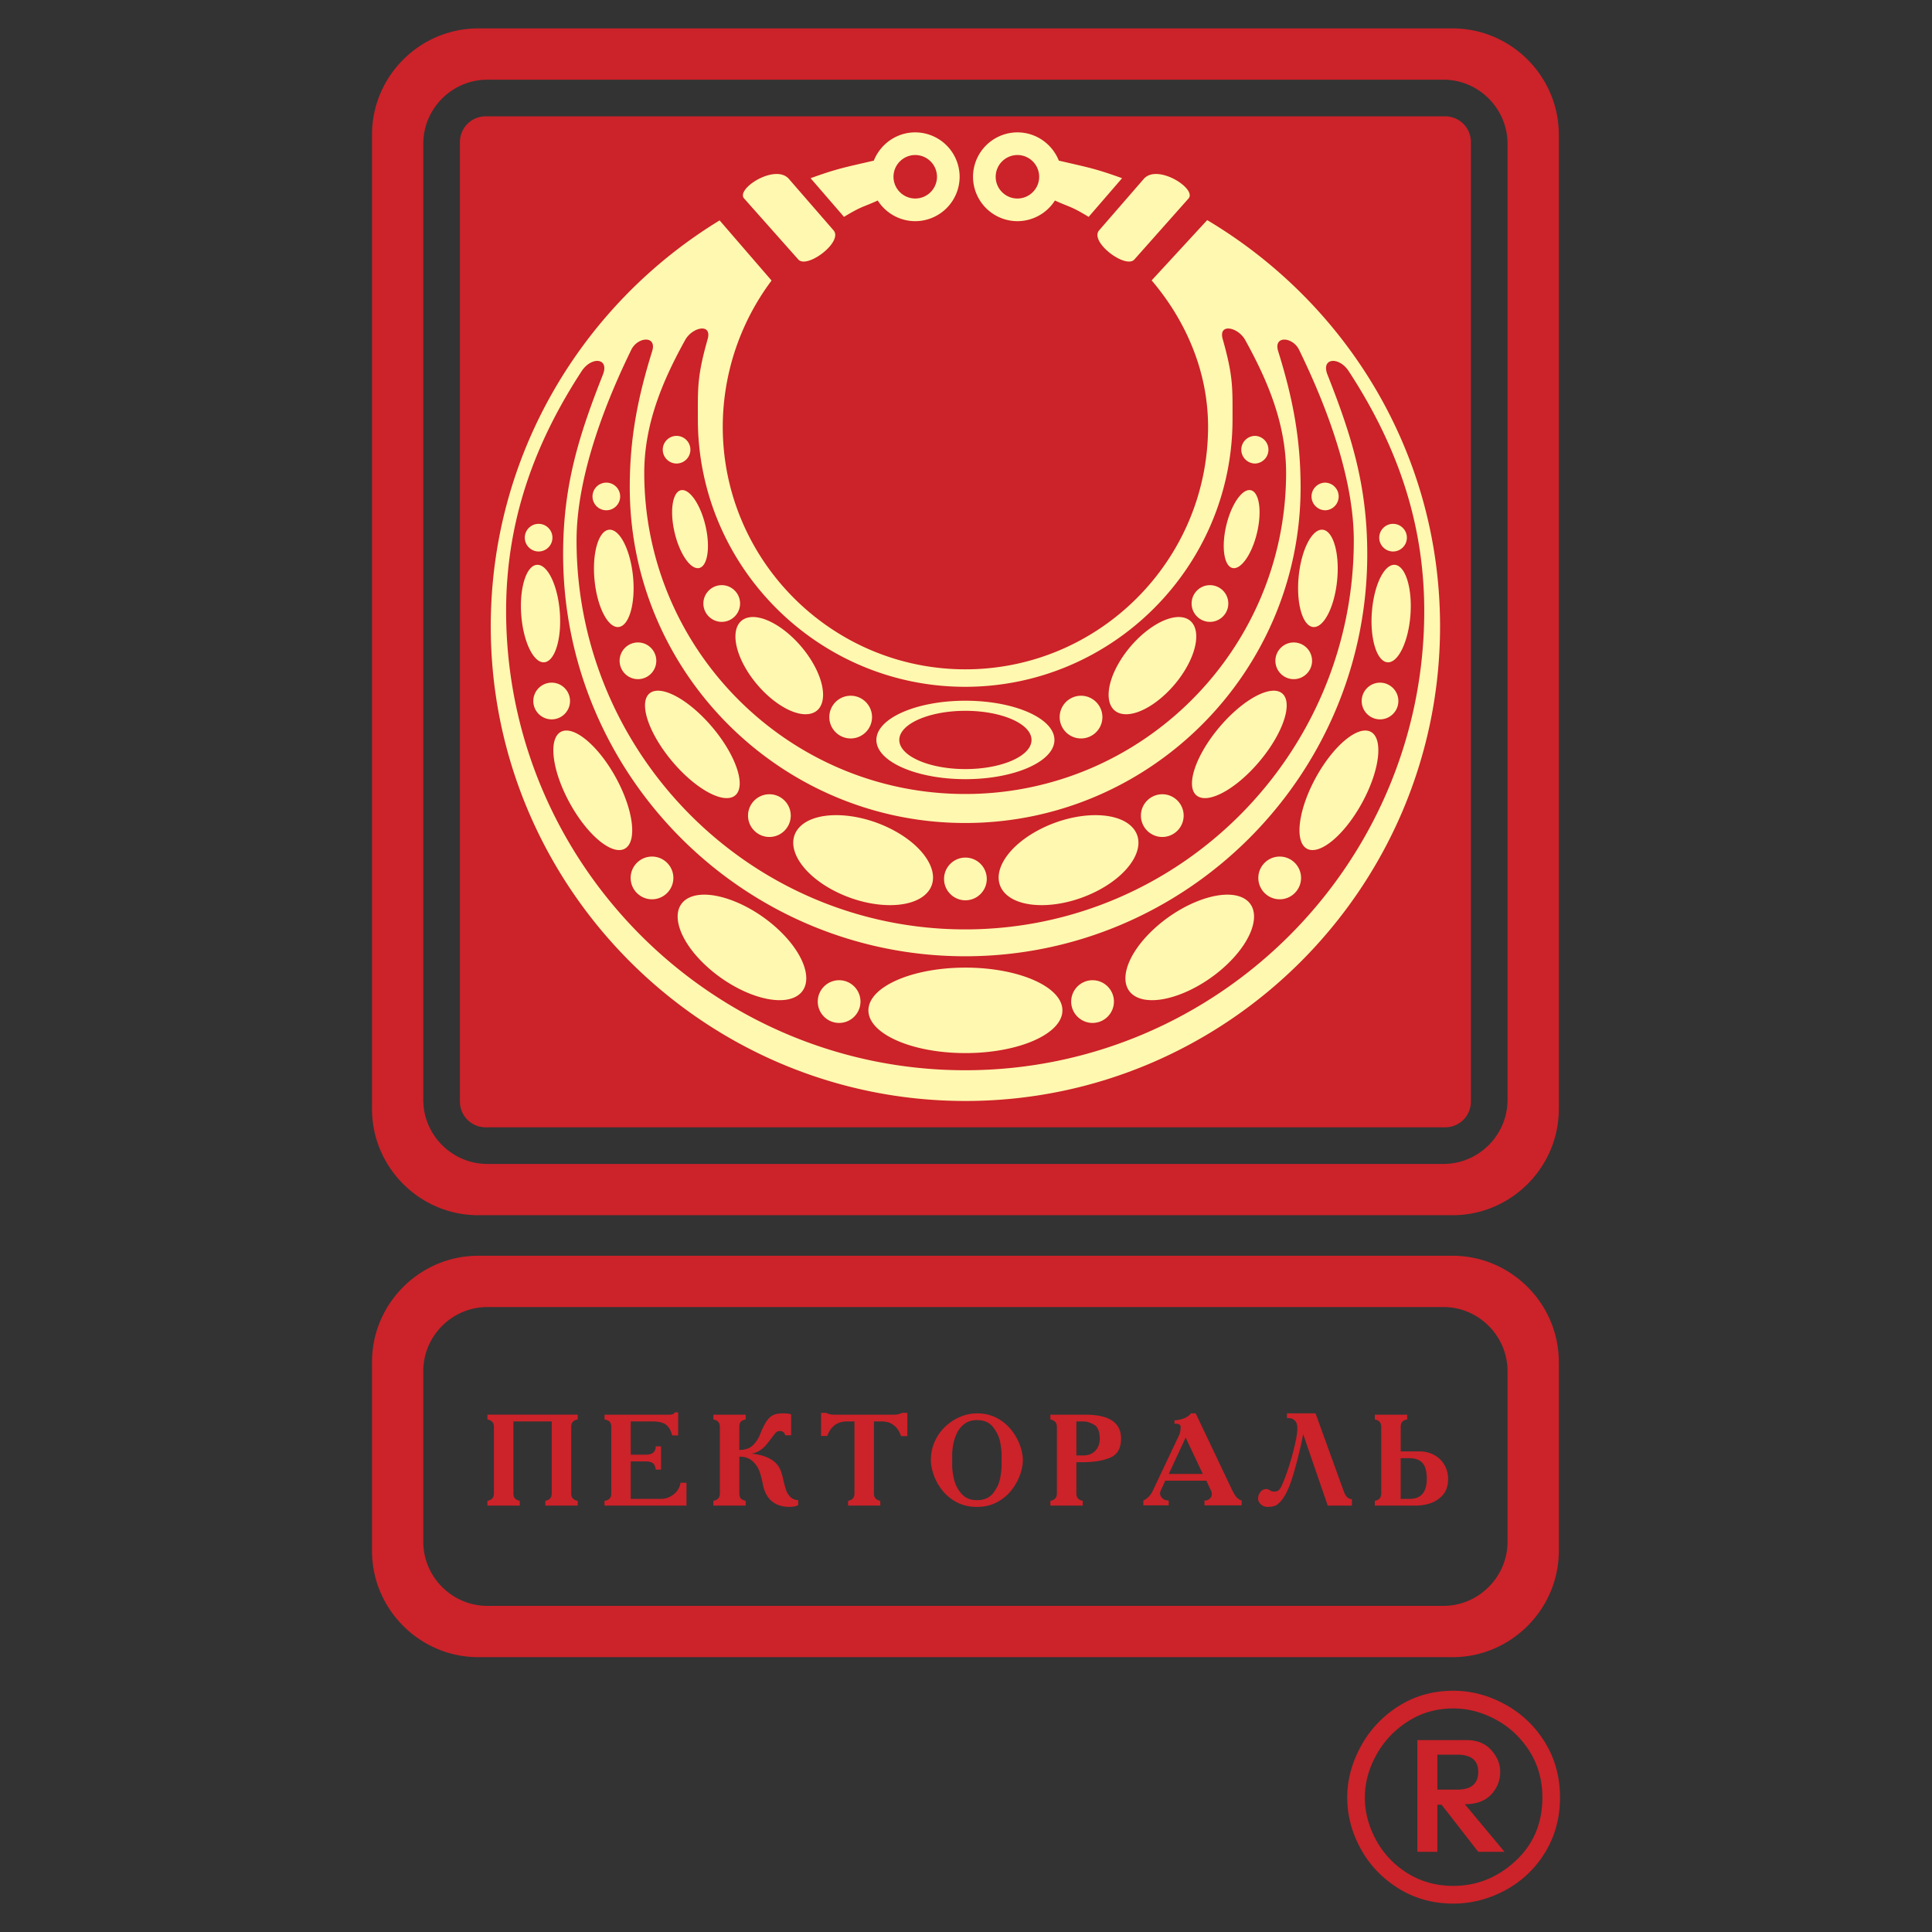 <svg xmlns="http://www.w3.org/2000/svg" width="2500" height="2500" viewBox="0 0 192.756 192.756"><rect x="0" y="0" width="192.756" height="192.756" fill="#333333" stroke="none"/><g fill-rule="evenodd" clip-rule="evenodd"><path fill="#fff" fill-opacity="0" d="M0 0h192.756v192.756H0V0z"/><path d="M51.222 141.816v7.191c0 .408.213.652.636.727v.48H48.63v-.48c.432-.08.65-.324.65-.727v-6.66c0-.398-.218-.641-.65-.727v-.479h9.009v.479c-.432.074-.647.318-.647.727v6.66c0 .412.215.656.647.727v.48H54.41v-.48c.422-.074.634-.318.634-.727v-7.191h-3.822zm9.093-.673h6.413c.16 0 .287-.014.377-.041a.367.367 0 0 0 .219-.191h.337v2.305h-.595c-.136-.521-.352-.887-.642-1.092-.288-.203-.738-.307-1.343-.307h-2.15v3.316h1.501c.658 0 .988-.277.988-.828h.532v2.32h-.532c-.038-.342-.145-.566-.318-.666-.173-.102-.397-.152-.67-.152h-1.501v3.734h3.021c.317 0 .623-.074.911-.223s.525-.346.708-.596c.183-.248.292-.51.323-.789h.595v2.281h-8.177v-.48c.45-.047.675-.291.675-.723v-6.664c0-.217-.053-.383-.156-.494-.105-.111-.279-.189-.519-.232l.003-.478zm14.081 0v.479c-.279.061-.456.154-.527.277a.896.896 0 0 0-.109.449v2.309c.61 0 1.077-.168 1.393-.498.318-.334.541-.672.666-1.018.229-.588.45-1.035.657-1.34.207-.307.435-.516.68-.625s.561-.164.945-.164c.391 0 .668.035.83.105v2.084h-.583c-.076-.283-.258-.426-.543-.426a.522.522 0 0 0-.387.148c-.095.1-.257.301-.481.602-.231.309-.419.549-.565.713a2.772 2.772 0 0 1-.563.473 2.332 2.332 0 0 1-.815.32c.6.064 1.096.182 1.487.348.391.168.696.361.908.58.213.221.369.449.466.68.1.232.182.5.249.801.12.521.225.92.312 1.191.089.271.232.508.426.707.193.199.459.311.794.332v.508a2.127 2.127 0 0 1-.832.166c-1.498 0-2.397-.754-2.696-2.256a8.13 8.13 0 0 0-.338-1.295 2.513 2.513 0 0 0-.701-1.023c-.327-.293-.762-.441-1.306-.441v3.68c0 .176.037.326.107.447.071.121.249.215.529.279v.48H71.17v-.48c.432-.07.649-.314.649-.727v-6.66c0-.408-.218-.652-.649-.727v-.479h3.226v.001zm10.853.673h-.729c-.978 0-1.639.484-1.98 1.453h-.622v-2.309h.506c.191.109.446.172.762.182h6.054c.296-.01.556-.072.777-.182h.506v2.32H89.9c-.156-.436-.358-.764-.605-.979-.246-.213-.484-.35-.709-.404a2.802 2.802 0 0 0-.669-.082h-.725v7.191c0 .412.212.656.636.727v.48h-3.216v-.48c.424-.07.636-.314.636-.727v-7.19h.001zm12.216-.804c.748 0 1.416.156 1.996.467a4.503 4.503 0 0 1 1.449 1.201c.383.49.672 1.004.861 1.539.186.533.281 1.02.281 1.459 0 .445-.096.934-.281 1.467a5.455 5.455 0 0 1-.859 1.535c-.383.49-.867.893-1.451 1.199-.582.311-1.25.465-1.996.465-.753 0-1.421-.154-2.002-.461a4.493 4.493 0 0 1-1.45-1.189 5.258 5.258 0 0 1-.855-1.535c-.187-.539-.283-1.035-.283-1.48 0-.682.133-1.312.398-1.889s.624-1.072 1.068-1.486a4.918 4.918 0 0 1 1.49-.957 4.266 4.266 0 0 1 1.634-.335zm0 8.658c.721 0 1.264-.238 1.629-.713.367-.477.598-.973.693-1.479.094-.508.141-.934.141-1.27v-1.102c0-.318-.047-.73-.143-1.236s-.328-.996-.693-1.471c-.363-.479-.906-.715-1.627-.715-.495 0-.91.125-1.239.377-.33.252-.585.564-.758.934a4.533 4.533 0 0 0-.365 1.123 5.787 5.787 0 0 0-.102.988v1.102c0 .426.066.904.198 1.436.13.529.382 1 .749 1.41.368.411.875.616 1.517.616zm7.332-8.527h3.5c2.365 0 3.551.795 3.551 2.383 0 .969-.363 1.604-1.084 1.904-.727.305-1.645.455-2.752.455h-.621v3.123c0 .408.211.65.635.727v.48h-3.229v-.48c.432-.08.648-.324.648-.727v-6.66c0-.398-.217-.641-.648-.727v-.478zm2.594 4.068h.684c.508 0 .908-.156 1.203-.467.295-.312.443-.705.443-1.178 0-.734-.191-1.213-.572-1.428-.381-.213-.738-.322-1.074-.322h-.684v3.395zm9.789-3.16v-.352c.297 0 .604-.062.922-.182.314-.121.557-.291.723-.506h.469l3.525 7.416c.189.406.355.701.49.879.135.18.326.314.574.402v.482h-3.711v-.482h.055c.18 0 .338-.064.471-.191a.579.579 0 0 0 .203-.428.758.758 0 0 0-.066-.34l-.479-1.023h-4.096l-.467 1.023a.733.733 0 0 0-.053.246c0 .174.07.334.213.475.143.143.359.223.645.238v.482h-2.527v-.482c.414-.197.725-.518.934-.959l2.615-5.523c.113-.225.17-.527.17-.904 0-.068-.039-.133-.117-.188a.498.498 0 0 0-.299-.084h-.194v.001zm1.113 1.373l-1.684 3.631h3.395l-1.711-3.631zm14.176 6.791l-2.453-7.129c-.064.369-.154.801-.268 1.291s-.234.977-.359 1.461c-.127.484-.256.943-.385 1.369s-.256.787-.373 1.078c-.254.627-.51 1.092-.764 1.395-.254.305-.484.492-.686.561a2.235 2.235 0 0 1-.689.104.972.972 0 0 1-.695-.256c-.184-.17-.275-.357-.275-.561 0-.26.078-.488.234-.68a.737.737 0 0 1 .594-.291c.096 0 .213.045.348.129a.714.714 0 0 0 .381.131c.217 0 .377-.039.475-.121.102-.078.193-.205.275-.373.213-.439.451-1.051.709-1.836.256-.785.471-1.555.643-2.299.17-.744.256-1.309.256-1.686 0-.336-.082-.592-.244-.758a.773.773 0 0 0-.572-.254h-.223v-.479h2.854l2.801 7.738c.105.297.227.51.357.631a.667.667 0 0 0 .471.186v.648h-2.412v.001zm7.277-5.406h1.893c.533 0 1.021.121 1.455.359.436.24.777.57 1.018.988.242.418.365.883.365 1.389 0 .689-.184 1.234-.547 1.633a2.819 2.819 0 0 1-1.275.818 4.697 4.697 0 0 1-1.34.219h-4.15v-.48c.426-.07.639-.312.639-.723v-6.662c0-.412-.213-.654-.639-.729v-.479h3.229v.479c-.432.062-.646.307-.646.729v2.459h-.002zm0 4.732h.906c1.131 0 1.697-.666 1.697-1.996 0-.465-.057-.852-.172-1.154a1.26 1.26 0 0 0-.566-.68c-.266-.152-.621-.229-1.062-.229h-.803v4.059zM48.444 11.606h95.75a2.566 2.566 0 0 1 2.559 2.559v95.749a2.566 2.566 0 0 1-2.559 2.559h-95.75a2.567 2.567 0 0 1-2.558-2.559V14.165a2.566 2.566 0 0 1 2.558-2.559zm-.73-8.772h97.209c5.83 0 10.6 4.77 10.6 10.6v97.21c0 5.83-4.77 10.598-10.6 10.598H47.714c-5.83 0-10.599-4.768-10.599-10.598v-97.21c0-5.83 4.769-10.6 10.599-10.6zm.913 5.117h95.384c3.518 0 6.396 2.879 6.396 6.396v95.383c0 3.518-2.879 6.396-6.396 6.396H48.627c-3.518 0-6.396-2.879-6.396-6.396V14.347c0-3.517 2.879-6.396 6.396-6.396z" fill="#cc2229"/><path d="M114.9 27.975c3.438 4.037 5.629 9.121 5.629 14.594 0 13.335-10.875 24.21-24.209 24.21-13.335 0-24.211-10.875-24.211-24.21a24.407 24.407 0 0 1 4.87-14.58l-5.183-6C58.125 30.327 48.963 45.374 48.963 62.49c0 26.082 21.273 47.355 47.356 47.355 26.083 0 47.356-21.274 47.356-47.355 0-17.29-9.35-32.252-23.232-40.531l-5.543 6.016zM96.297 95.407c-22.085 0-40.126-18.029-40.115-40.137.003-6.891 1.599-11.884 3.968-17.889.669-1.697-1.153-1.831-2.119-.35-4.629 7.096-7.536 14.818-7.536 23.925 0 25.238 20.585 45.822 45.802 45.822 25.216 0 45.8-20.584 45.8-45.822 0-9.107-2.906-16.83-7.535-23.925-.967-1.481-2.789-1.348-2.119.35 2.369 6.005 3.965 10.999 3.969 17.889.01 22.108-18.031 40.137-40.115 40.137zm0-13.296c-18.423 0-33.466-15.044-33.466-33.488 0-4.952.811-9 2.236-13.584.497-1.599-1.451-1.439-2.083-.146-2.087 4.275-5.461 12.083-5.461 19.038 0 21.367 17.428 38.795 38.773 38.795 21.345 0 38.773-17.428 38.773-38.795 0-6.955-3.375-14.763-5.463-19.038-.631-1.292-2.578-1.452-2.082.146 1.426 4.583 2.238 8.632 2.238 13.584.002 18.444-15.043 33.488-33.465 33.488zm0-13.588c-14.681 0-26.672-11.991-26.672-26.694 0-3.071-.086-4.247.976-7.987.463-1.634-1.525-1.214-2.241.078-2.226 4.022-4.082 8.353-4.082 13.256 0 17.647 14.393 32.041 32.019 32.041 17.625 0 32.017-14.394 32.017-32.041 0-4.903-1.855-9.233-4.082-13.256-.715-1.292-2.703-1.712-2.24-.078 1.062 3.741.977 4.916.977 7.987 0 14.703-11.992 26.694-26.672 26.694zm-8.725-48.518a4.449 4.449 0 0 0 3.741 2.062 4.44 4.44 0 0 0 4.43-4.43 4.44 4.44 0 0 0-4.43-4.43c-1.867 0-3.472 1.166-4.133 2.82-3.124.719-3.719.822-6.308 1.752l3.333 3.857c1.836-1.107 1.807-.919 3.367-1.631zm3.741-4.538c1.195 0 2.17.975 2.17 2.17a2.174 2.174 0 0 1-2.17 2.169 2.174 2.174 0 0 1-2.169-2.169c0-1.195.975-2.17 2.169-2.17zm13.937 4.538a4.449 4.449 0 0 1-3.742 2.062 4.44 4.44 0 0 1-4.43-4.43 4.44 4.44 0 0 1 4.43-4.43c1.869 0 3.473 1.166 4.133 2.82 3.123.719 3.719.822 6.309 1.752l-3.334 3.857c-1.835-1.107-1.805-.919-3.366-1.631zm-3.742-4.538a2.173 2.173 0 0 0-2.168 2.17c0 1.194.973 2.169 2.168 2.169s2.17-.975 2.17-2.169c0-1.195-.975-2.17-2.17-2.17zM79.646 25.889l-5.405-6.086c-.861-.97 3.12-3.503 4.465-1.954l4.455 5.13c.993 1.147-2.647 3.887-3.515 2.91zm33.53 0l5.404-6.086c.861-.97-3.119-3.503-4.465-1.954l-4.453 5.13c-.996 1.147 2.645 3.887 3.514 2.91zM67.501 43.488c.76 0 1.38.621 1.38 1.378 0 .76-.62 1.38-1.38 1.38s-1.378-.62-1.378-1.38c0-.757.619-1.378 1.378-1.378zm57.724 0c-.76 0-1.381.621-1.381 1.378 0 .76.621 1.38 1.381 1.38a1.38 1.38 0 0 0 0-2.758zm-64.731 4.665c.759 0 1.379.619 1.379 1.378 0 .76-.62 1.38-1.379 1.38a1.379 1.379 0 1 1 0-2.758zm71.738 0c-.76 0-1.381.619-1.381 1.378 0 .76.621 1.38 1.381 1.38a1.38 1.38 0 0 0 0-2.758zM72.008 58.381c1.008 0 1.83.822 1.83 1.832a1.834 1.834 0 0 1-1.83 1.831 1.835 1.835 0 0 1-1.832-1.831c0-1.009.823-1.832 1.832-1.832zm48.709 0c-1.008 0-1.83.822-1.83 1.832 0 1.008.822 1.831 1.83 1.831 1.01 0 1.832-.823 1.832-1.831a1.835 1.835 0 0 0-1.832-1.832zm-57.068 5.717c1.008 0 1.83.822 1.83 1.831a1.834 1.834 0 0 1-1.83 1.831 1.834 1.834 0 0 1-1.83-1.831c0-1.009.822-1.831 1.83-1.831zm65.427 0c-1.008 0-1.83.822-1.83 1.831 0 1.008.822 1.831 1.83 1.831s1.83-.823 1.83-1.831a1.834 1.834 0 0 0-1.83-1.831zM76.763 79.243c1.173 0 2.131.957 2.131 2.131s-.958 2.131-2.131 2.131c-1.175 0-2.132-.957-2.132-2.131s.957-2.131 2.132-2.131zm39.2 0c-1.174 0-2.133.957-2.133 2.131s.959 2.131 2.133 2.131 2.131-.957 2.131-2.131-.957-2.131-2.131-2.131zm-31.091-9.83c1.174 0 2.131.958 2.131 2.132 0 1.173-.957 2.131-2.131 2.131s-2.132-.958-2.132-2.131a2.136 2.136 0 0 1 2.132-2.132zm22.982 0a2.136 2.136 0 0 0-2.131 2.132c0 1.173.957 2.131 2.131 2.131s2.133-.958 2.133-2.131a2.14 2.14 0 0 0-2.133-2.132zM96.32 85.561c1.174 0 2.131.957 2.131 2.131s-.957 2.131-2.131 2.131c-1.175 0-2.132-.957-2.132-2.131s.957-2.131 2.132-2.131zm-28.394-36.65c.845-.2 1.947 1.379 2.453 3.516.506 2.136.229 4.042-.615 4.242-.845.201-1.946-1.378-2.453-3.515-.507-2.137-.229-4.043.615-4.243zm56.873 0c-.844-.2-1.947 1.379-2.453 3.516-.506 2.136-.229 4.042.615 4.242.846.201 1.947-1.378 2.453-3.515s.231-4.043-.615-4.243zm-64.038 3.941c1.058-.103 2.133 1.991 2.396 4.664.262 2.673-.387 4.938-1.443 5.041-1.057.104-2.133-1.992-2.395-4.664-.263-2.672.385-4.936 1.442-5.041zm71.204 0c-1.059-.103-2.135 1.991-2.396 4.664s.387 4.938 1.443 5.041c1.057.104 2.133-1.992 2.395-4.664.263-2.672-.386-4.936-1.442-5.041zM64.8 69.185c1.107-.932 3.932.594 6.287 3.394 2.356 2.8 3.374 5.845 2.266 6.776-1.108.933-3.933-.593-6.288-3.393-2.355-2.801-3.372-5.845-2.265-6.777zm63.126 0c-1.109-.932-3.932.594-6.289 3.394-2.355 2.8-3.373 5.845-2.266 6.776 1.109.933 3.934-.593 6.289-3.393 2.356-2.801 3.373-5.845 2.266-6.777zm-53.213-7.587c1.736-.328 4.515 1.566 6.187 4.218 1.67 2.65 1.617 5.08-.119 5.407-1.737.329-4.516-1.566-6.188-4.217-1.67-2.65-1.617-5.08.12-5.408zm43.299 0c-1.734-.328-4.514 1.566-6.186 4.218-1.672 2.65-1.617 5.08.119 5.407 1.736.329 4.514-1.566 6.186-4.217s1.619-5.08-.119-5.408zM79.648 82.662c1.437-1.761 5.514-1.78 9.076-.042 3.562 1.737 5.297 4.591 3.86 6.353-1.438 1.761-5.515 1.779-9.077.042-3.562-1.737-5.297-4.591-3.859-6.353zm33.43 0c-1.438-1.761-5.514-1.78-9.076-.042-3.564 1.737-5.299 4.591-3.861 6.353 1.438 1.761 5.516 1.779 9.076.042 3.562-1.737 5.299-4.591 3.861-6.353zM96.32 69.911c4.891 0 8.881 1.758 8.881 3.914 0 2.155-3.99 3.913-8.881 3.913-4.893 0-8.883-1.758-8.883-3.913 0-2.156 3.99-3.914 8.883-3.914zm0 1.007c3.633 0 6.596 1.306 6.596 2.907 0 1.6-2.963 2.906-6.596 2.906s-6.597-1.306-6.597-2.906c0-1.601 2.964-2.907 6.597-2.907zm-41.279-2.809c1.008 0 1.83.824 1.83 1.832s-.822 1.83-1.83 1.83c-1.01 0-1.832-.822-1.832-1.83s.822-1.832 1.832-1.832zm82.645 0c-1.008 0-1.83.824-1.83 1.832s.822 1.83 1.83 1.83 1.83-.822 1.83-1.83-.823-1.832-1.83-1.832zM65.05 85.46c1.174 0 2.132.957 2.132 2.131s-.958 2.132-2.132 2.132c-1.173 0-2.131-.958-2.131-2.132s.957-2.131 2.131-2.131zm62.626 0c-1.174 0-2.133.957-2.133 2.131s.959 2.132 2.133 2.132 2.131-.958 2.131-2.132-.957-2.131-2.131-2.131zM83.72 97.797c1.174 0 2.131.957 2.131 2.131s-.957 2.131-2.131 2.131c-1.175 0-2.132-.957-2.132-2.131s.957-2.131 2.132-2.131zm25.284 0c-1.174 0-2.131.957-2.131 2.131s.957 2.131 2.131 2.131c1.176 0 2.133-.957 2.133-2.131s-.957-2.131-2.133-2.131zM53.563 56.353c1.059-.08 2.087 2.039 2.289 4.718.202 2.677-.497 4.926-1.556 5.006-1.059.081-2.087-2.039-2.289-4.716-.201-2.679.498-4.928 1.556-5.008zm85.599 0c-1.061-.08-2.088 2.039-2.289 4.718-.203 2.677.498 4.926 1.557 5.006 1.059.081 2.086-2.039 2.289-4.716.201-2.679-.498-4.928-1.557-5.008zM55.95 73.021c1.27-.696 3.739 1.356 5.497 4.566 1.757 3.209 2.156 6.394.887 7.089-1.27.695-3.739-1.356-5.496-4.566-1.759-3.21-2.157-6.395-.888-7.089zm80.825 0c-1.27-.696-3.74 1.356-5.498 4.566-1.756 3.209-2.154 6.394-.885 7.089 1.27.695 3.738-1.356 5.494-4.566 1.76-3.21 2.159-6.395.889-7.089zM68.776 89.55c2.035-.948 6.054.51 8.945 3.25 2.892 2.74 3.59 5.748 1.555 6.699-2.036.949-6.055-.51-8.947-3.25-2.891-2.738-3.589-5.749-1.553-6.699zm55.173 0c-2.035-.948-6.055.51-8.945 3.25-2.893 2.74-3.59 5.748-1.555 6.699 2.035.949 6.055-.51 8.947-3.25 2.891-2.738 3.59-5.749 1.553-6.699zM96.32 96.539c5.331 0 9.678 1.916 9.678 4.266 0 2.346-4.348 4.262-9.678 4.262-5.33 0-9.678-1.916-9.678-4.262 0-2.35 4.348-4.266 9.678-4.266zM53.739 52.264c.76 0 1.378.62 1.378 1.38 0 .758-.619 1.378-1.378 1.378s-1.38-.62-1.38-1.378c0-.76.62-1.38 1.38-1.38zm85.247 0c-.758 0-1.379.62-1.379 1.38 0 .758.621 1.378 1.379 1.378.76 0 1.379-.62 1.379-1.378 0-.76-.619-1.38-1.379-1.38z" fill="#fff8b0"/><path d="M42.231 136.799c0-3.518 2.884-6.395 6.396-6.395h95.384c3.512 0 6.396 2.885 6.396 6.395v17.023c0 3.506-2.891 6.396-6.396 6.396H48.627c-3.507 0-6.396-2.879-6.396-6.396v-17.023zm-5.116-.912c0-5.83 4.775-10.6 10.599-10.6h97.209c5.824 0 10.6 4.777 10.6 10.6v18.848c0 5.82-4.779 10.6-10.6 10.6H47.714c-5.819 0-10.599-4.77-10.599-10.6v-18.848zM134.414 179.334c0-1.725.447-3.424 1.344-5.078a10.827 10.827 0 0 1 3.768-4.027c1.613-1.025 3.441-1.543 5.467-1.543 1.777 0 3.5.449 5.139 1.346 1.648.896 2.984 2.154 3.992 3.775s1.518 3.475 1.518 5.527c0 2.061-.51 3.904-1.508 5.518a10.388 10.388 0 0 1-3.975 3.75c-1.646.881-3.371 1.32-5.166 1.32-2.025 0-3.854-.51-5.475-1.518-1.621-1.018-2.889-2.346-3.768-3.967-.889-1.621-1.336-3.328-1.336-5.103zm1.758 0c0 1.465.379 2.887 1.121 4.25a8.838 8.838 0 0 0 3.139 3.312c1.346.836 2.871 1.258 4.561 1.258 2.346 0 4.416-.828 6.199-2.477 1.795-1.654 2.691-3.775 2.691-6.344 0-1.717-.432-3.26-1.277-4.604-.854-1.346-1.973-2.406-3.336-3.148-1.371-.75-2.803-1.129-4.277-1.129-1.672 0-3.18.432-4.525 1.293s-2.406 1.984-3.156 3.354c-.761 1.381-1.14 2.794-1.14 4.235zm7.234.723v4.699h-2V173.61h4.924c1.035 0 1.863.336 2.447.99.596.656.898 1.389.898 2.182 0 .863-.303 1.621-.898 2.258-.604.641-1.482.967-2.629.967l3.957 4.75h-2.621l-3.656-4.699h-.422v-.001zm0-4.991v3.482h2.002c1.379 0 2.076-.596 2.076-1.768 0-1.139-.697-1.715-2.076-1.715h-2.002v.001z" fill="#cc2229"/></g></svg>

